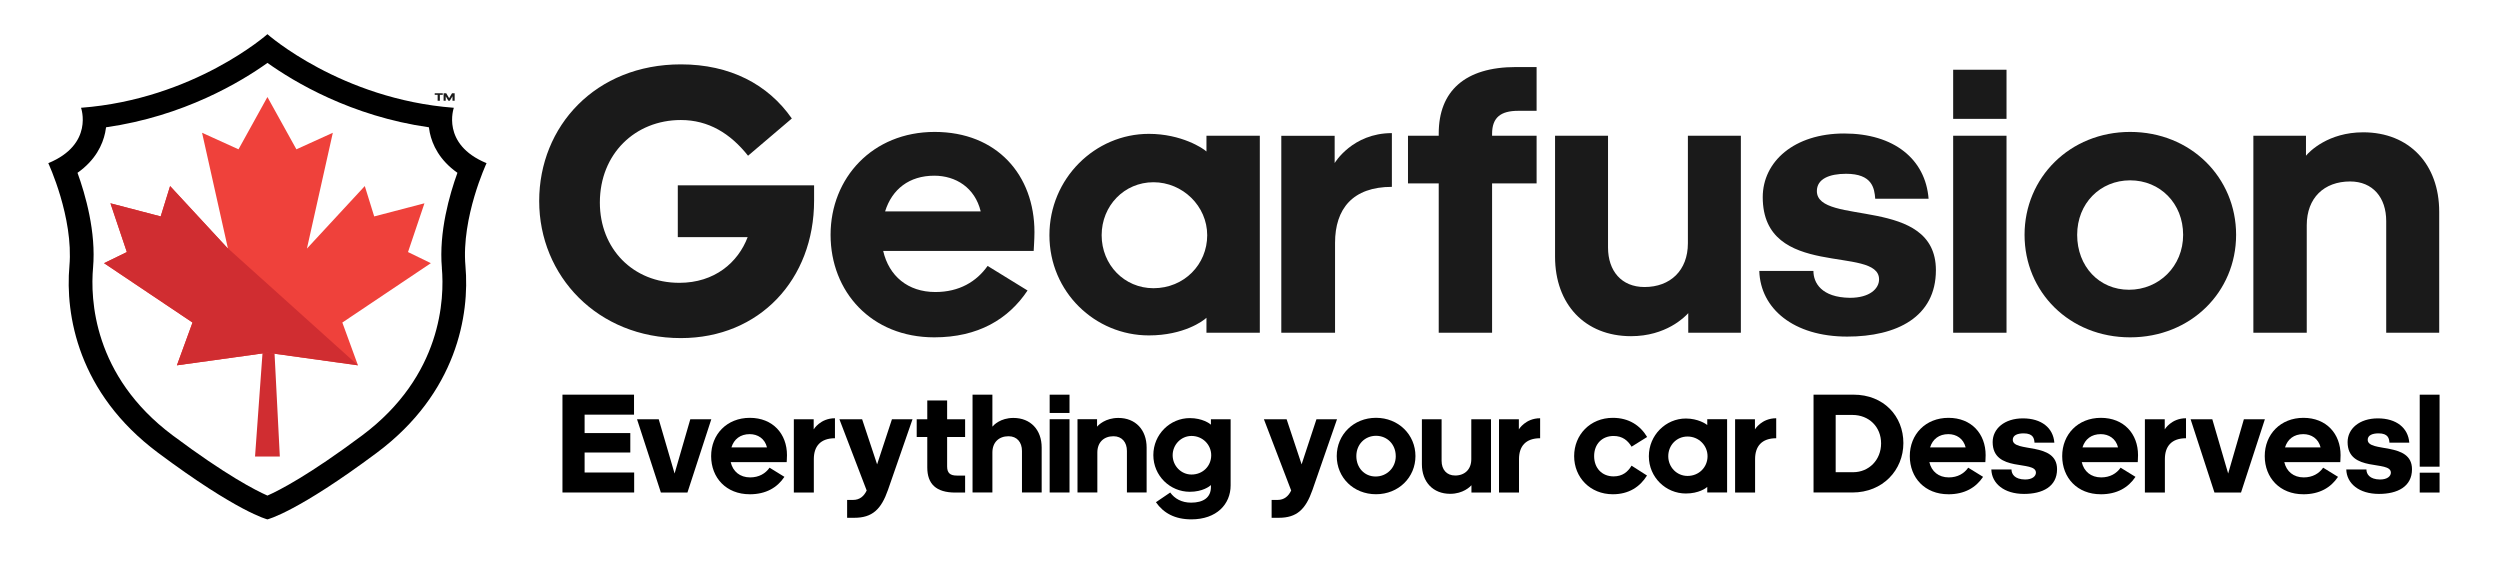 <svg viewBox="0 0 1035.45 239.36" version="1.1" xmlns="http://www.w3.org/2000/svg">
  <defs>
    <style>
      .cls-1 {
        fill: #d02d31;
      }

      .cls-2 {
        fill: #ef413b;
      }

      .cls-3 {
        fill: #1a1a1a;
      }
    </style>
  </defs>
  
  <g>
    <g id="Layer_1">
      <g>
        <path d="M232.96,163.46h29.64v8.28h-20.47v7.63h18.93v8.05h-18.93v8.28h20.53v8.28h-29.7v-40.52Z"></path>
        <path d="M273.72,203.99l-9.88-30.35h8.99l6.57,22.48,6.51-22.48h8.7l-9.88,30.35h-11.01Z"></path>
        <path d="M310.51,204.71c-9.7,0-15.97-6.8-15.97-15.8s6.51-15.85,16.03-15.85,15.38,6.63,15.38,15.44c0,1.18-.12,2.72-.12,2.9h-23.19c.89,3.85,3.79,6.33,8.05,6.33,3.67,0,6.33-1.6,8.05-4.02l6.15,3.79c-2.96,4.44-7.63,7.22-14.38,7.22h0ZM302.94,185.31h14.73c-.89-3.67-3.85-5.5-7.16-5.5-3.85,0-6.51,2.07-7.57,5.5Z"></path>
        <path d="M345.83,181.51c-6.03,0-8.76,3.37-8.76,8.64v13.84h-8.28v-30.35h8.22v4.2s2.72-4.61,8.81-4.61v8.28h.01Z"></path>
        <path d="M350.86,214.46v-7.4h2.48c2.72,0,4.5-1.54,5.62-3.9l-11.3-29.52h9.41l6.21,18.69,6.15-18.69h8.52l-10.17,29.28c-2.84,8.1-6.51,11.54-13.96,11.54h-2.96Z"></path>
        <path d="M399.73,173.65v7.34h-7.45v12.19c0,2.72,1.24,3.79,4.02,3.79h3.43v7.04h-4.02c-8.05,0-11.65-3.61-11.65-10.41v-12.6h-4.38v-7.34h4.38v-7.81h8.22v7.81h7.45Z"></path>
        <path d="M411.03,176.71c.53-.65,3.31-3.61,8.7-3.61,7.1,0,11.71,4.91,11.71,12.25v18.63h-8.16v-17.21c0-3.61-2.07-6.09-5.56-6.09-4.02,0-6.69,2.54-6.69,6.74v16.56h-8.22v-40.52h8.22v13.25Z"></path>
        <path d="M434.75,171.04v-7.57h8.22v7.57h-8.22ZM434.75,203.98v-30.35h8.22v30.35h-8.22Z"></path>
        <path d="M454.39,176.71c.53-.65,3.43-3.61,8.81-3.61,7.1,0,11.71,4.91,11.71,12.25v18.63h-8.16v-17.21c0-3.61-2.07-6.09-5.56-6.09-4.02,0-6.69,2.54-6.69,6.74v16.56h-8.22v-30.35h8.1v3.08h.01Z"></path>
        <path d="M501.54,200.91c-.47.47-3.37,2.78-8.76,2.78-8.1,0-15.09-6.57-15.09-15.2s6.98-15.32,15.09-15.32c5.21,0,8.28,2.25,8.76,2.72v-2.25h8.16v27.39c0,7.81-5.8,14.08-16.27,14.08-6.8,0-11.54-2.6-14.67-7.1l5.92-4.02c1.83,2.54,4.73,4.2,8.64,4.2,5.09,0,8.22-2.13,8.22-6.45v-.83h0ZM501.66,188.55c0-4.38-3.55-7.99-8.16-7.99-4.32,0-7.81,3.61-7.81,7.99s3.49,7.99,7.81,7.99c4.67,0,8.16-3.49,8.16-7.99Z"></path>
        <path d="M526.68,214.46v-7.4h2.48c2.72,0,4.5-1.54,5.62-3.9l-11.3-29.52h9.41l6.21,18.69,6.15-18.69h8.52l-10.17,29.28c-2.84,8.1-6.51,11.54-13.96,11.54h-2.96Z"></path>
        <path d="M586.25,188.9c0,8.81-6.98,15.8-16.33,15.8s-16.27-6.92-16.27-15.8,6.98-15.85,16.27-15.85,16.33,6.98,16.33,15.85ZM578.09,188.9c0-4.85-3.55-8.4-8.16-8.4s-8.16,3.55-8.16,8.4,3.37,8.46,7.99,8.46,8.34-3.61,8.34-8.46h-.01Z"></path>
        <path d="M609.44,200.98c-.53.59-3.43,3.55-8.81,3.55-7.1,0-11.71-4.91-11.71-12.25v-18.63h8.16v17.21c0,3.61,2.07,6.09,5.62,6.09,3.96,0,6.68-2.54,6.68-6.74v-16.56h8.16v30.35h-8.1v-3.02h0Z"></path>
        <path d="M637.9,181.51c-6.03,0-8.76,3.37-8.76,8.64v13.84h-8.28v-30.35h8.22v4.2s2.72-4.61,8.81-4.61v8.28h.01Z"></path>
        <path d="M682.15,196.96c-2.9,4.67-7.51,7.75-14.14,7.75-9.41,0-16.03-6.98-16.03-15.8s6.63-15.85,16.03-15.85c6.69,0,11.36,3.19,14.2,7.93l-6.45,4.02c-1.54-2.54-3.73-4.44-7.45-4.44-4.79,0-8.05,3.37-8.05,8.34s3.25,8.4,8.05,8.4c3.73,0,5.92-1.89,7.45-4.44l6.39,4.08h0Z"></path>
        <path d="M707.11,201.68c-.47.47-3.49,2.72-8.87,2.72-8.28,0-15.32-6.69-15.32-15.44s7.04-15.62,15.32-15.62c5.03,0,8.4,2.25,8.87,2.72v-2.43h8.22v30.35h-8.22v-2.31h0ZM707.23,188.96c0-4.5-3.67-8.16-8.28-8.16s-7.99,3.67-7.99,8.16,3.49,8.16,7.99,8.16c4.73,0,8.28-3.61,8.28-8.16Z"></path>
        <path d="M735.68,181.51c-6.03,0-8.76,3.37-8.76,8.64v13.84h-8.28v-30.35h8.22v4.2s2.72-4.61,8.81-4.61v8.28h.01Z"></path>
        <path d="M751.13,163.46h16.56c12.48,0,20.65,8.87,20.65,20.05s-8.52,20.47-21.12,20.47h-16.09v-40.52ZM760.3,171.86v23.72h7.22c6.57,0,11.59-5.09,11.59-11.95s-5.03-11.77-11.89-11.77h-6.92Z"></path>
        <path d="M806.97,204.71c-9.7,0-15.97-6.8-15.97-15.8s6.51-15.85,16.03-15.85,15.38,6.63,15.38,15.44c0,1.18-.12,2.72-.12,2.9h-23.19c.89,3.85,3.79,6.33,8.05,6.33,3.67,0,6.33-1.6,8.05-4.02l6.15,3.79c-2.96,4.44-7.63,7.22-14.38,7.22h0ZM799.4,185.31h14.73c-.89-3.67-3.85-5.5-7.16-5.5-3.85,0-6.51,2.07-7.57,5.5Z"></path>
        <path d="M833.12,194.46c0,1.83,1.24,4.08,5.62,4.14,3.08,0,4.5-1.42,4.5-2.84,0-5.32-17.92.12-17.92-12.66,0-5.5,4.85-9.82,12.54-9.82s12.54,3.96,13.01,10.06h-8.22c-.12-1.66-.47-3.85-4.5-3.85-2.54,0-4.5.77-4.5,2.66,0,5.44,18.34.65,18.34,12.19,0,7.22-6.03,10.23-13.67,10.23-8.28,0-13.37-4.32-13.55-10.12h8.35Z"></path>
        <path d="M870.09,204.71c-9.7,0-15.97-6.8-15.97-15.8s6.51-15.85,16.03-15.85,15.38,6.63,15.38,15.44c0,1.18-.12,2.72-.12,2.9h-23.19c.89,3.85,3.79,6.33,8.05,6.33,3.67,0,6.33-1.6,8.05-4.02l6.15,3.79c-2.96,4.44-7.63,7.22-14.38,7.22h0ZM862.52,185.31h14.73c-.89-3.67-3.85-5.5-7.16-5.5-3.85,0-6.51,2.07-7.57,5.5Z"></path>
        <path d="M905.41,181.51c-6.03,0-8.76,3.37-8.76,8.64v13.84h-8.28v-30.35h8.22v4.2s2.72-4.61,8.81-4.61v8.28h.01Z"></path>
        <path d="M917.18,203.99l-9.88-30.35h8.99l6.57,22.48,6.51-22.48h8.7l-9.88,30.35h-11.01Z"></path>
        <path d="M953.98,204.71c-9.7,0-15.97-6.8-15.97-15.8s6.51-15.85,16.03-15.85,15.38,6.63,15.38,15.44c0,1.18-.12,2.72-.12,2.9h-23.19c.89,3.85,3.79,6.33,8.05,6.33,3.67,0,6.33-1.6,8.05-4.02l6.15,3.79c-2.96,4.44-7.63,7.22-14.38,7.22h0ZM946.41,185.31h14.73c-.89-3.67-3.85-5.5-7.16-5.5-3.85,0-6.51,2.07-7.57,5.5Z"></path>
        <path d="M980.13,194.46c0,1.83,1.24,4.08,5.62,4.14,3.08,0,4.5-1.42,4.5-2.84,0-5.32-17.92.12-17.92-12.66,0-5.5,4.85-9.82,12.54-9.82s12.54,3.96,13.01,10.06h-8.22c-.12-1.66-.47-3.85-4.5-3.85-2.54,0-4.5.77-4.5,2.66,0,5.44,18.34.65,18.34,12.19,0,7.22-6.03,10.23-13.67,10.23-8.28,0-13.37-4.32-13.55-10.12h8.35Z"></path>
        <path d="M1010.42,193.29h-8.22v-29.82h8.22v29.82ZM1002.2,204v-8.22h8.22v8.22h-8.22Z"></path>
      </g>
      <g>
        <path d="M280.73,76.75v21.46h28.94c-3.98,10.5-13.68,18.93-28.3,18.93-19.25,0-32.92-14.16-32.92-33.24,0-20.19,14.63-34.19,33.55-34.19,11.45,0,20.51,5.57,27.83,14.79l18.13-15.42c-9.86-14.16-25.61-22.42-45.96-22.42-35.3,0-58.68,25.6-58.68,56.61s24.17,56.76,58.68,56.76c32.6,0,55.18-24.33,55.18-56.92v-6.36s-56.45,0-56.45,0Z" class="cls-3"></path>
        <path d="M428.45,96.14c0-23.69-15.58-41.5-41.34-41.5s-43.1,19.08-43.1,42.62,16.86,42.46,42.94,42.46c18.12,0,30.69-7.48,38.64-19.4l-16.54-10.18c-4.61,6.52-11.77,10.81-21.63,10.81-11.45,0-19.24-6.68-21.62-17.01h62.33c0-.48.32-4.61.32-7.8h0ZM366.59,87.56c2.87-9.22,10.02-14.79,20.36-14.79,8.9,0,16.85,4.93,19.24,14.79h-39.6,0Z" class="cls-3"></path>
        <path d="M499.69,56.23v6.52c-1.28-1.27-10.34-7.31-23.86-7.31-22.26,0-41.18,18.44-41.18,41.98s18.92,41.5,41.18,41.5c14.47,0,22.58-6.04,23.86-7.31v6.2h22.1V56.23h-22.1ZM477.74,119.37c-12.08,0-21.46-9.7-21.46-21.94s9.38-21.95,21.46-21.95,22.26,9.86,22.26,21.95-9.54,21.94-22.26,21.94Z" class="cls-3"></path>
        <path d="M552.79,67.53v-11.29h-22.1v81.58h22.26v-37.21c0-14.15,7.32-23.22,23.54-23.22v-22.26c-16.38,0-23.7,12.4-23.7,12.4Z" class="cls-3"></path>
        <path d="M628.8,45.9h7.63v-18.13h-8.58c-21.15,0-31.96,10.02-31.96,27.51v.95h-12.73v19.72h12.73v61.86h22.1v-61.86h18.44v-19.72h-18.44v-.79c0-6.84,3.65-9.54,10.81-9.54h0Z" class="cls-3"></path>
        <path d="M699.09,56.23v44.53c0,11.29-7.32,18.12-17.97,18.12-9.54,0-15.11-6.67-15.11-16.37v-46.28h-21.94v50.09c0,19.72,12.4,32.92,31.48,32.92,14.47,0,22.26-7.95,23.69-9.54v8.11h21.79V56.23h-21.94Z" class="cls-3"></path>
        <path d="M752.51,79.14c0-5.09,5.25-7.16,12.09-7.16,10.81,0,11.76,5.89,12.08,10.34h22.1c-1.27-16.38-14.31-27.03-34.98-27.03s-33.71,11.61-33.71,26.39c0,34.35,48.18,19.72,48.18,34.03,0,3.82-3.82,7.64-12.08,7.64-11.77-.16-15.11-6.2-15.11-11.13h-22.42c.48,15.58,14.15,27.19,36.41,27.19,20.52,0,36.74-8.11,36.74-27.51,0-31.01-49.3-18.13-49.3-32.76Z" class="cls-3"></path>
        <path d="M808.96,28.88v20.36h22.1v-20.36s-22.1,0-22.1,0ZM808.96,56.23v81.58h22.1V56.23h-22.1Z" class="cls-3"></path>
        <path d="M882.26,54.64c-24.96,0-43.73,18.92-43.73,42.62s18.61,42.46,43.73,42.46,43.89-18.77,43.89-42.46-18.76-42.62-43.89-42.62ZM881.79,120.01c-12.41,0-21.47-9.7-21.47-22.74s9.54-22.58,21.94-22.58,21.95,9.54,21.95,22.58-10.02,22.74-22.42,22.74h0Z" class="cls-3"></path>
        <path d="M978.78,54.8c-14.47,0-22.26,7.95-23.69,9.7v-8.27h-21.79v81.58h22.11v-44.53c0-11.29,7.15-18.12,17.97-18.12,9.38,0,14.94,6.67,14.94,16.37v46.28h21.95v-50.09c0-19.72-12.41-32.92-31.49-32.92h0Z" class="cls-3"></path>
      </g>
      <g>
        <g>
          <g>
            <polygon points="108.79 145.37 105.63 189.1 115.9 189.1 113.53 142.91 108.79 145.37" class="cls-1"></polygon>
            <polygon points="141.79 133.59 148.26 151.31 110.76 146.1 73.27 151.31 79.74 133.59 43.09 109 52.54 104.4 45.74 84.2 66.55 89.64 70.45 77.06 93.93 102.44 93.94 102.45 94.42 102.96 94.39 102.85 83.69 54.99 98.78 61.84 110.76 40.18 122.76 61.84 137.85 54.99 127.12 102.96 151.09 77.06 154.99 89.64 175.8 84.2 168.99 104.4 178.45 109 141.79 133.59" class="cls-2"></polygon>
            <polygon points="148.26 151.31 110.76 146.1 73.27 151.31 79.74 133.59 43.09 109 52.54 104.4 45.74 84.2 66.55 89.64 70.45 77.06 93.93 102.44 93.94 102.45 94.39 102.85 148.26 151.31" class="cls-1"></polygon>
          </g>
          <path d="M201.52,67.58c-19-7.82-13.55-22.94-13.55-22.94-46.85-3.57-77.21-30.48-77.21-30.48,0,0-30.34,26.92-77.2,30.48,0,0,5.45,15.11-13.56,22.94,0,0,10.51,22.47,8.75,42.62-1.77,20.14,3.53,52.55,36.63,77.27,33.1,24.72,45.38,27.65,45.38,27.65,0,0,12.28-2.93,45.38-27.65,33.1-24.72,38.41-57.13,36.64-77.27-1.77-20.14,8.74-42.62,8.74-42.62ZM183,110.94c1.12,12.63.12,44.66-32.99,69.39-21.98,16.41-34.24,22.73-39.24,24.93-5-2.2-17.26-8.51-39.24-24.93-33.1-24.72-34.1-56.76-32.99-69.39,1.31-14.83-3.18-30.38-6.44-39.37,7.48-5.26,10.39-11.64,11.45-16.61.16-.77.29-1.52.38-2.24,32.22-4.59,55.89-18.84,66.85-26.67,10.97,7.83,34.63,22.08,66.86,26.67.09.72.21,1.47.37,2.24,1.06,4.96,3.97,11.35,11.45,16.61-3.25,8.99-7.74,24.55-6.44,39.37h0Z"></path>
        </g>
        <g>
          <path d="M181.26,41.73v-2.46h-1.21v-.64h3.34v.64h-1.21v2.46h-.92,0Z" class="cls-3"></path>
          <path d="M184.61,39.88v1.85h-.88v-3.1h1.1l1.19,2.05,1.19-2.05h1.1v3.1h-.9v-1.86l-1.1,1.86h-.6l-1.1-1.85h0Z" class="cls-3"></path>
        </g>
      </g>
    </g>
  </g>
</svg>